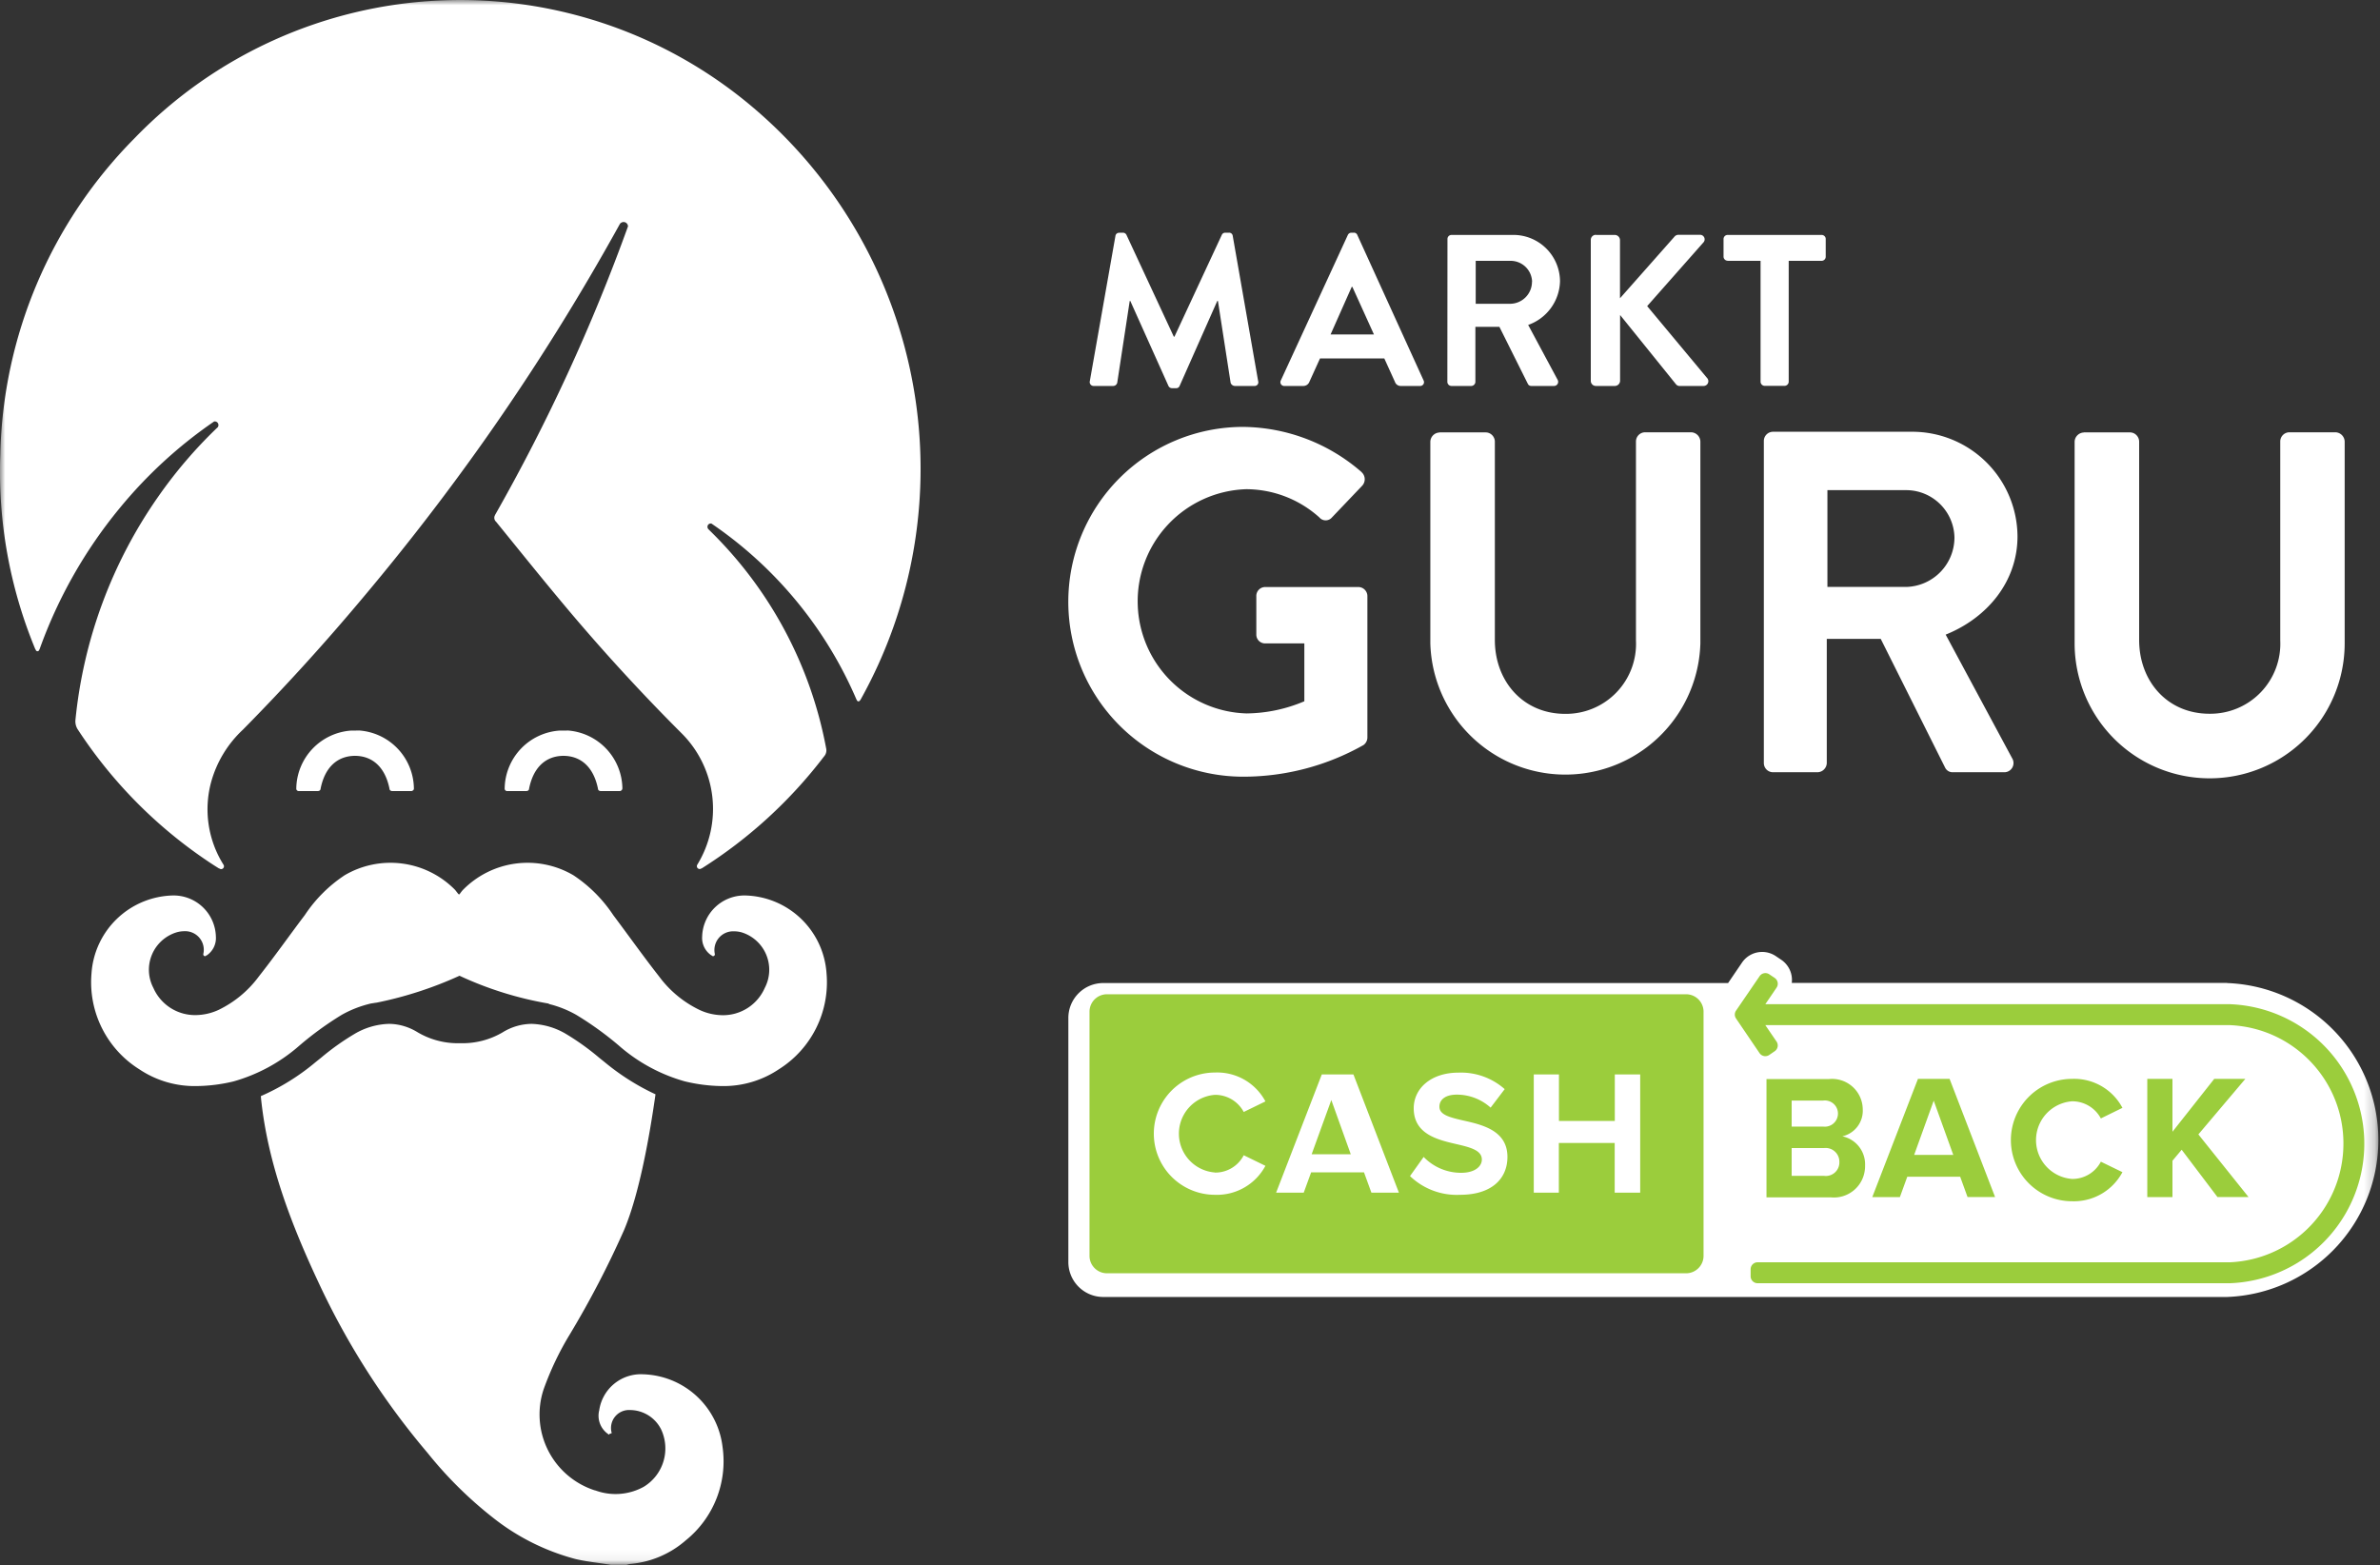 <svg xmlns="http://www.w3.org/2000/svg" xmlns:xlink="http://www.w3.org/1999/xlink" width="225" height="148" viewBox="0 0 225 148"><rect x="0" y="0" width="225" height="148" fill="#333333" stroke="none"/><defs><path id="a" d="M0 0h224.78v147.94H0z"/></defs><g fill="none" fill-rule="evenodd"><mask id="b" fill="#fff"><use xlink:href="#a"/></mask><path fill="#FFF" d="M105.82 22h.33a.37.37 0 0 1 .34.2l4.48 9.63h.06l4.48-9.63a.35.35 0 0 1 .34-.2h.33a.34.34 0 0 1 .36.3l2.4 13.72a.35.35 0 0 1-.36.47h-1.85a.44.44 0 0 1-.39-.3l-1.2-7.74h-.06l-3.56 8.03a.34.34 0 0 1-.35.22h-.36a.37.37 0 0 1-.35-.22l-3.6-8.02h-.06l-1.18 7.73a.4.4 0 0 1-.36.3h-1.84a.37.37 0 0 1-.39-.46l2.42-13.72a.34.34 0 0 1 .37-.3zm21.6.22a.37.37 0 0 1 .35-.22h.2a.34.34 0 0 1 .35.22l6.26 13.74a.36.36 0 0 1-.34.53h-1.77a.58.58 0 0 1-.6-.4l-1-2.2h-6.08l-1 2.2a.61.61 0 0 1-.59.4h-1.76a.36.36 0 0 1-.35-.53l6.33-13.74zm.43 4.9h-.06l-2 4.5h4.1l-2.04-4.5zm8.99-4.53c0-.21.17-.38.39-.38h5.81a4.41 4.41 0 0 1 4.44 4.38 4.5 4.5 0 0 1-3.01 4.13l2.78 5.18a.39.39 0 0 1-.34.59h-2.14a.35.35 0 0 1-.32-.18l-2.7-5.41h-2.27v5.2a.4.4 0 0 1-.38.39h-1.87a.39.39 0 0 1-.4-.39l.01-13.5zm8 4.04a2.03 2.03 0 0 0-2.02-1.97h-3.31v4.06h3.31a2.08 2.08 0 0 0 2.01-2.08zm6.03-4.42h1.8a.5.5 0 0 1 .48.49v5.5l5.13-5.8a.49.49 0 0 1 .38-.2h2.04a.43.43 0 0 1 .32.74l-5.3 6 5.7 6.84a.45.45 0 0 1-.37.71h-2.22a.44.44 0 0 1-.37-.14l-5.3-6.57V36a.5.5 0 0 1-.5.49h-1.79a.48.48 0 0 1-.48-.48V22.7a.48.48 0 0 1 .47-.5h.01zm12.45 2.44a.39.39 0 0 1-.38-.38v-1.68a.39.39 0 0 1 .38-.38h8.89c.21 0 .39.17.39.38v1.68a.39.39 0 0 1-.39.39h-3.11V36.1a.4.4 0 0 1-.39.38h-1.89a.4.4 0 0 1-.38-.38V24.66h-3.12zm-34.6 19.99a.9.9 0 0 1 .05 1.29l-2.85 2.99a.78.78 0 0 1-1.19 0 10.38 10.38 0 0 0-6.92-2.67 10.6 10.6 0 0 0-10.25 10.95 10.6 10.6 0 0 0 10.3 10.25 14.31 14.31 0 0 0 5.45-1.15v-5.47h-3.67a.83.83 0 0 1-.87-.8v-3.65a.84.84 0 0 1 .87-.88h8.8a.86.86 0 0 1 .83.88V69.7a.89.89 0 0 1-.37.74 23.11 23.11 0 0 1-11.37 2.99 16.53 16.53 0 1 1 0-33.07 17.29 17.29 0 0 1 11.2 4.28zm7.37-3.76h4.36c.48 0 .87.4.87.88V60.5c0 3.9 2.66 6.99 6.65 6.99a6.62 6.62 0 0 0 6.69-6.95v-18.8a.87.87 0 0 1 .87-.87h4.35a.9.9 0 0 1 .87.88v19.07a12.77 12.77 0 0 1-25.53 0V41.76a.9.9 0 0 1 .87-.87zm30.66.82a.87.87 0 0 1 .87-.88h13.11a9.95 9.95 0 0 1 10 9.89c0 4.23-2.8 7.68-6.79 9.29l6.28 11.68a.87.87 0 0 1-.78 1.33h-4.81a.78.78 0 0 1-.73-.41l-6.1-12.2h-5.1v11.74a.9.9 0 0 1-.86.87h-4.22a.87.87 0 0 1-.87-.87V41.7zm18.02 9.1a4.57 4.57 0 0 0-4.54-4.46h-7.47v9.15h7.47a4.68 4.68 0 0 0 4.54-4.69zM197 40.88h4.36c.48 0 .87.4.87.88V60.5c0 3.9 2.66 6.98 6.65 6.98a6.62 6.62 0 0 0 6.69-6.94v-18.8a.87.87 0 0 1 .87-.87h4.35a.9.9 0 0 1 .87.88v19.07a12.76 12.76 0 0 1-25.53 0V41.76a.9.9 0 0 1 .87-.87zM33.9 69.06a5.57 5.57 0 0 1 5.23 5.5v.01a.22.22 0 0 1-.18.2l-.02.02h-1.9v-.01a.22.22 0 0 1-.21-.22c-.4-1.97-1.54-3.06-3.19-3.1h-.07c-.02-.01-.04 0-.07 0-1.65.04-2.79 1.13-3.18 3.1a.22.22 0 0 1-.21.22v.01h-1.9l-.02-.01a.22.22 0 0 1-.17-.2v-.01a5.57 5.57 0 0 1 5.22-5.5H33.64a2.29 2.29 0 0 1 .26 0zm19.71 0a5.57 5.57 0 0 1 5.23 5.5l-.01.01a.22.22 0 0 1-.17.2l-.02.02h-1.9v-.01a.22.22 0 0 1-.21-.22c-.4-1.97-1.54-3.06-3.19-3.1h-.07c-.02-.01-.05 0-.07 0-1.65.04-2.79 1.13-3.18 3.1a.22.22 0 0 1-.21.22l-.01.01h-1.9l-.02-.01a.22.22 0 0 1-.17-.2v-.01a5.57 5.57 0 0 1 5.22-5.5h.68zM71.47 10.4a44.78 44.78 0 0 1 9.88 55.76.03.03 0 0 1-.04.03.17.17 0 0 1-.15.12.17.17 0 0 1-.16-.13l-.02-.02A38.47 38.47 0 0 0 67.26 49.5a.32.32 0 0 0-.32.12.33.33 0 0 0 .02.4l.19.19A38.66 38.66 0 0 1 78.1 70.74a.86.86 0 0 1-.2.78A44.24 44.24 0 0 1 66.34 82.1h-.03a.25.25 0 0 1-.16.06.27.27 0 0 1-.27-.28.27.27 0 0 1 .04-.13 10.09 10.09 0 0 0-1.45-12.39 184.85 184.85 0 0 1-11.67-12.8c-1.95-2.34-3.98-4.87-5.9-7.23a.5.5 0 0 1-.17-.38.5.5 0 0 1 .07-.25.12.12 0 0 1 .01-.03A176.5 176.5 0 0 0 59.37 21.4a.43.43 0 0 0-.24-.37.42.42 0 0 0-.55.19l.1-.18-.01.01A219.42 219.42 0 0 1 45.8 41.62a221.7 221.7 0 0 1-11.2 14.54 206.39 206.39 0 0 1-11.64 12.83 10.65 10.65 0 0 0-3 4.95 9.85 9.85 0 0 0 1.18 7.83.27.27 0 0 1-.24.4.25.25 0 0 1-.15-.06h-.04a32.76 32.76 0 0 1-1.23-.8A43.92 43.92 0 0 1 7.33 68.93a1.41 1.41 0 0 1-.2-.84 44.46 44.46 0 0 1 7.81-21.11 43.52 43.52 0 0 1 5.55-6.5l.1-.09a.36.36 0 0 0 0-.4.34.34 0 0 0-.35-.14 42.99 42.99 0 0 0-8.95 8.22 44.57 44.57 0 0 0-7.53 13.26.26.26 0 0 1-.05.1.17.17 0 0 1-.17.14.18.18 0 0 1-.17-.16.18.18 0 0 1-.04-.05 43.81 43.81 0 0 1-3.3-18.41 43.79 43.79 0 0 1 12.7-29.89 42.8 42.8 0 0 1 58.74-2.66zM60.81 129.93a7.79 7.79 0 0 1 7.5 6.88 9.6 9.6 0 0 1-3.48 8.82 9.15 9.15 0 0 1-5.26 2.23 2.6 2.6 0 0 0-.33.08h-1.5c-1.12-.18-2.25-.29-3.35-.55a21.32 21.32 0 0 1-7.78-3.9 37.87 37.87 0 0 1-6.19-6.13 71.4 71.4 0 0 1-10.28-16.05c-2.59-5.52-4.8-11.24-5.45-17.34a24.15 24.15 0 0 1-.03-.34 21.3 21.3 0 0 0 5.16-3.2l.56-.45a23.61 23.61 0 0 1 3.12-2.22 6.75 6.75 0 0 1 3.25-.96c.97 0 1.92.29 2.74.8a7.48 7.48 0 0 0 3.85 1.03h.33a7.48 7.48 0 0 0 3.85-1.03 5.29 5.29 0 0 1 2.75-.8 6.75 6.75 0 0 1 3.25.96 23.66 23.66 0 0 1 3.11 2.23l.56.45a22.17 22.17 0 0 0 4.78 3.02c-.66 4.64-1.63 9.65-2.97 12.83a89.82 89.82 0 0 1-5.11 9.83 28.44 28.44 0 0 0-2.5 5.24 7.54 7.54 0 0 0 4.8 9.53l.12.03a5.52 5.52 0 0 0 4.54-.35 4.24 4.24 0 0 0 1.67-5.39 3.3 3.3 0 0 0-2.95-1.87 1.7 1.7 0 0 0-1.77 2.05l.02.03-.01.02.01.09c.01.03-.02.02-.05 0a.16.16 0 0 1-.12.06l-.04-.02c0 .05.01.12-.04.09a2.1 2.1 0 0 1-.92-2.3 3.98 3.98 0 0 1 4.16-3.4zm9.6-45.27a7.9 7.9 0 0 1 7.73 7.38 9.71 9.71 0 0 1-4.52 9.06 9.37 9.37 0 0 1-5.37 1.58 15.63 15.63 0 0 1-3.53-.45 16.04 16.04 0 0 1-6.24-3.4 30.92 30.92 0 0 0-3.98-2.87 10.1 10.1 0 0 0-2.65-1.05l.07-.02a33.17 33.17 0 0 1-8.48-2.64 35.94 35.94 0 0 1-7.82 2.54l-.15.02-.5.08H35c-.95.23-1.85.58-2.7 1.06a30.86 30.86 0 0 0-3.98 2.89 16.05 16.05 0 0 1-6.24 3.4 15.63 15.63 0 0 1-3.53.44 9.38 9.38 0 0 1-5.37-1.58 9.71 9.71 0 0 1-4.53-9.06 7.9 7.9 0 0 1 7.74-7.38h.02a4 4 0 0 1 4 3.9 1.97 1.97 0 0 1-.86 1.76.05.05 0 0 1-.03.01h-.02a.15.15 0 0 1-.12.07.17.17 0 0 1-.16-.17v-.03a1.76 1.76 0 0 0-1.8-2.16 2.67 2.67 0 0 0-.74.11 3.7 3.7 0 0 0-2.18 5.25 4.3 4.3 0 0 0 3.98 2.57 5.27 5.27 0 0 0 2.18-.49 10.28 10.28 0 0 0 3.8-3.15c1.5-1.9 2.9-3.89 4.36-5.82a13.38 13.38 0 0 1 3.76-3.76 8.56 8.56 0 0 1 10.45 1.39l.32.41v-.03l.04.05.05-.04v.02c.1-.14.2-.28.32-.41a8.56 8.56 0 0 1 10.45-1.39 13.38 13.38 0 0 1 3.76 3.76c1.45 1.93 2.86 3.92 4.35 5.82a10.3 10.3 0 0 0 3.81 3.15 5.27 5.27 0 0 0 2.18.5 4.3 4.3 0 0 0 3.99-2.58 3.7 3.7 0 0 0-2.18-5.25 2.66 2.66 0 0 0-.74-.1 1.77 1.77 0 0 0-1.8 2.15v.03a.17.17 0 0 1-.17.17.16.16 0 0 1-.12-.07h-.01a.05.05 0 0 1-.03-.01 1.97 1.97 0 0 1-.87-1.77 4 4 0 0 1 4-3.89h.03zm140.13 8.27h-41.15a2.3 2.3 0 0 0-.98-2.18l-.52-.35a2.3 2.3 0 0 0-1.3-.4 2.3 2.3 0 0 0-1.9 1l-1.32 1.94H104.3a3.3 3.3 0 0 0-3.3 3.3v23.08a3.3 3.3 0 0 0 3.3 3.3h106.24a14.85 14.85 0 0 0 0-29.68" mask="url(#b)"/><path fill="#9BCD3C" d="M155.05 112.76h-2.4v-4.7h-5.28v4.7H145v-11.18h2.38v4.4h5.28v-4.4h2.4v11.18zm-17.02.2a6.37 6.37 0 0 1-4.73-1.77l1.29-1.81a4.9 4.9 0 0 0 3.55 1.5c1.31 0 1.95-.62 1.95-1.25 0-.84-.98-1.13-2.27-1.43-1.82-.42-4.17-.92-4.17-3.42 0-1.86 1.61-3.37 4.24-3.37a6.22 6.22 0 0 1 4.36 1.56l-1.33 1.75a4.77 4.77 0 0 0-3.2-1.23c-1.07 0-1.64.47-1.64 1.14 0 .76.94 1 2.23 1.3 1.85.41 4.2.96 4.2 3.45 0 2.04-1.47 3.58-4.48 3.58zm-8.38-.2l-.7-1.92h-5l-.7 1.92h-2.61l4.32-11.18h2.99l4.3 11.18h-2.6zm-14.79-1.9a3.03 3.03 0 0 0 2.72-1.64l2.05 1a5.2 5.2 0 0 1-4.77 2.74 5.78 5.78 0 1 1 0-11.56 5.16 5.16 0 0 1 4.77 2.73l-2.05 1a3.06 3.06 0 0 0-2.72-1.62 3.68 3.68 0 0 0 0 7.34zM159.4 94h-54.75a1.65 1.65 0 0 0-1.65 1.65v23.08c0 .91.74 1.65 1.65 1.65h54.75c.91 0 1.65-.74 1.65-1.65V95.65A1.65 1.65 0 0 0 159.4 94z"/><path fill="#9BCD3C" d="M124 109.13h3.7l-1.84-5.13-1.86 5.13m43 4.07h6.07a2.94 2.94 0 0 0 3.23-2.62c.02-.13.02-.27.02-.4a2.7 2.7 0 0 0-2.15-2.75 2.48 2.48 0 0 0 1.93-2.56 2.9 2.9 0 0 0-3.22-2.85H167v11.18zm2.38-6.69v-2.46h2.98a1.24 1.24 0 1 1 0 2.46h-2.98zm0 4.66v-2.63h3.07a1.3 1.3 0 0 1 1.44 1.3 1.28 1.28 0 0 1-1.44 1.33h-3.07zm16.63 2h2.6l-4.3-11.17h-2.99L177 113.18h2.61l.7-1.93h5l.7 1.93zm-3.2-9.11l1.85 5.13h-3.7l1.85-5.13zm13.08 9.51a5.2 5.2 0 0 0 4.76-2.75l-2.04-.99a3.03 3.03 0 0 1-2.72 1.63 3.68 3.68 0 0 1 0-7.34 3.06 3.06 0 0 1 2.72 1.62l2.04-1a5.16 5.16 0 0 0-4.76-2.74 5.78 5.78 0 1 0 0 11.57m13.75-.4h2.93l-4.74-5.92 4.44-5.25h-2.94l-3.95 5v-5H203v11.18h2.38v-3.44l.87-1.04 3.39 4.48"/><path fill="#9BCD3C" d="M210.84 94.94h-43.95l1.06-1.56a.66.66 0 0 0-.17-.92l-.52-.35a.66.66 0 0 0-.91.18l-2.23 3.26a.66.66 0 0 0 0 .74l2.22 3.27a.66.66 0 0 0 .92.18l.51-.35a.66.66 0 0 0 .18-.92l-1.06-1.55h43.94c6.2.28 10.99 5.52 10.7 11.72a11.22 11.22 0 0 1-10.7 10.7h-44.67a.66.66 0 0 0-.66.66v.66a.66.66 0 0 0 .66.66h44.67a13.2 13.2 0 0 0 0-26.38"/></g></svg>